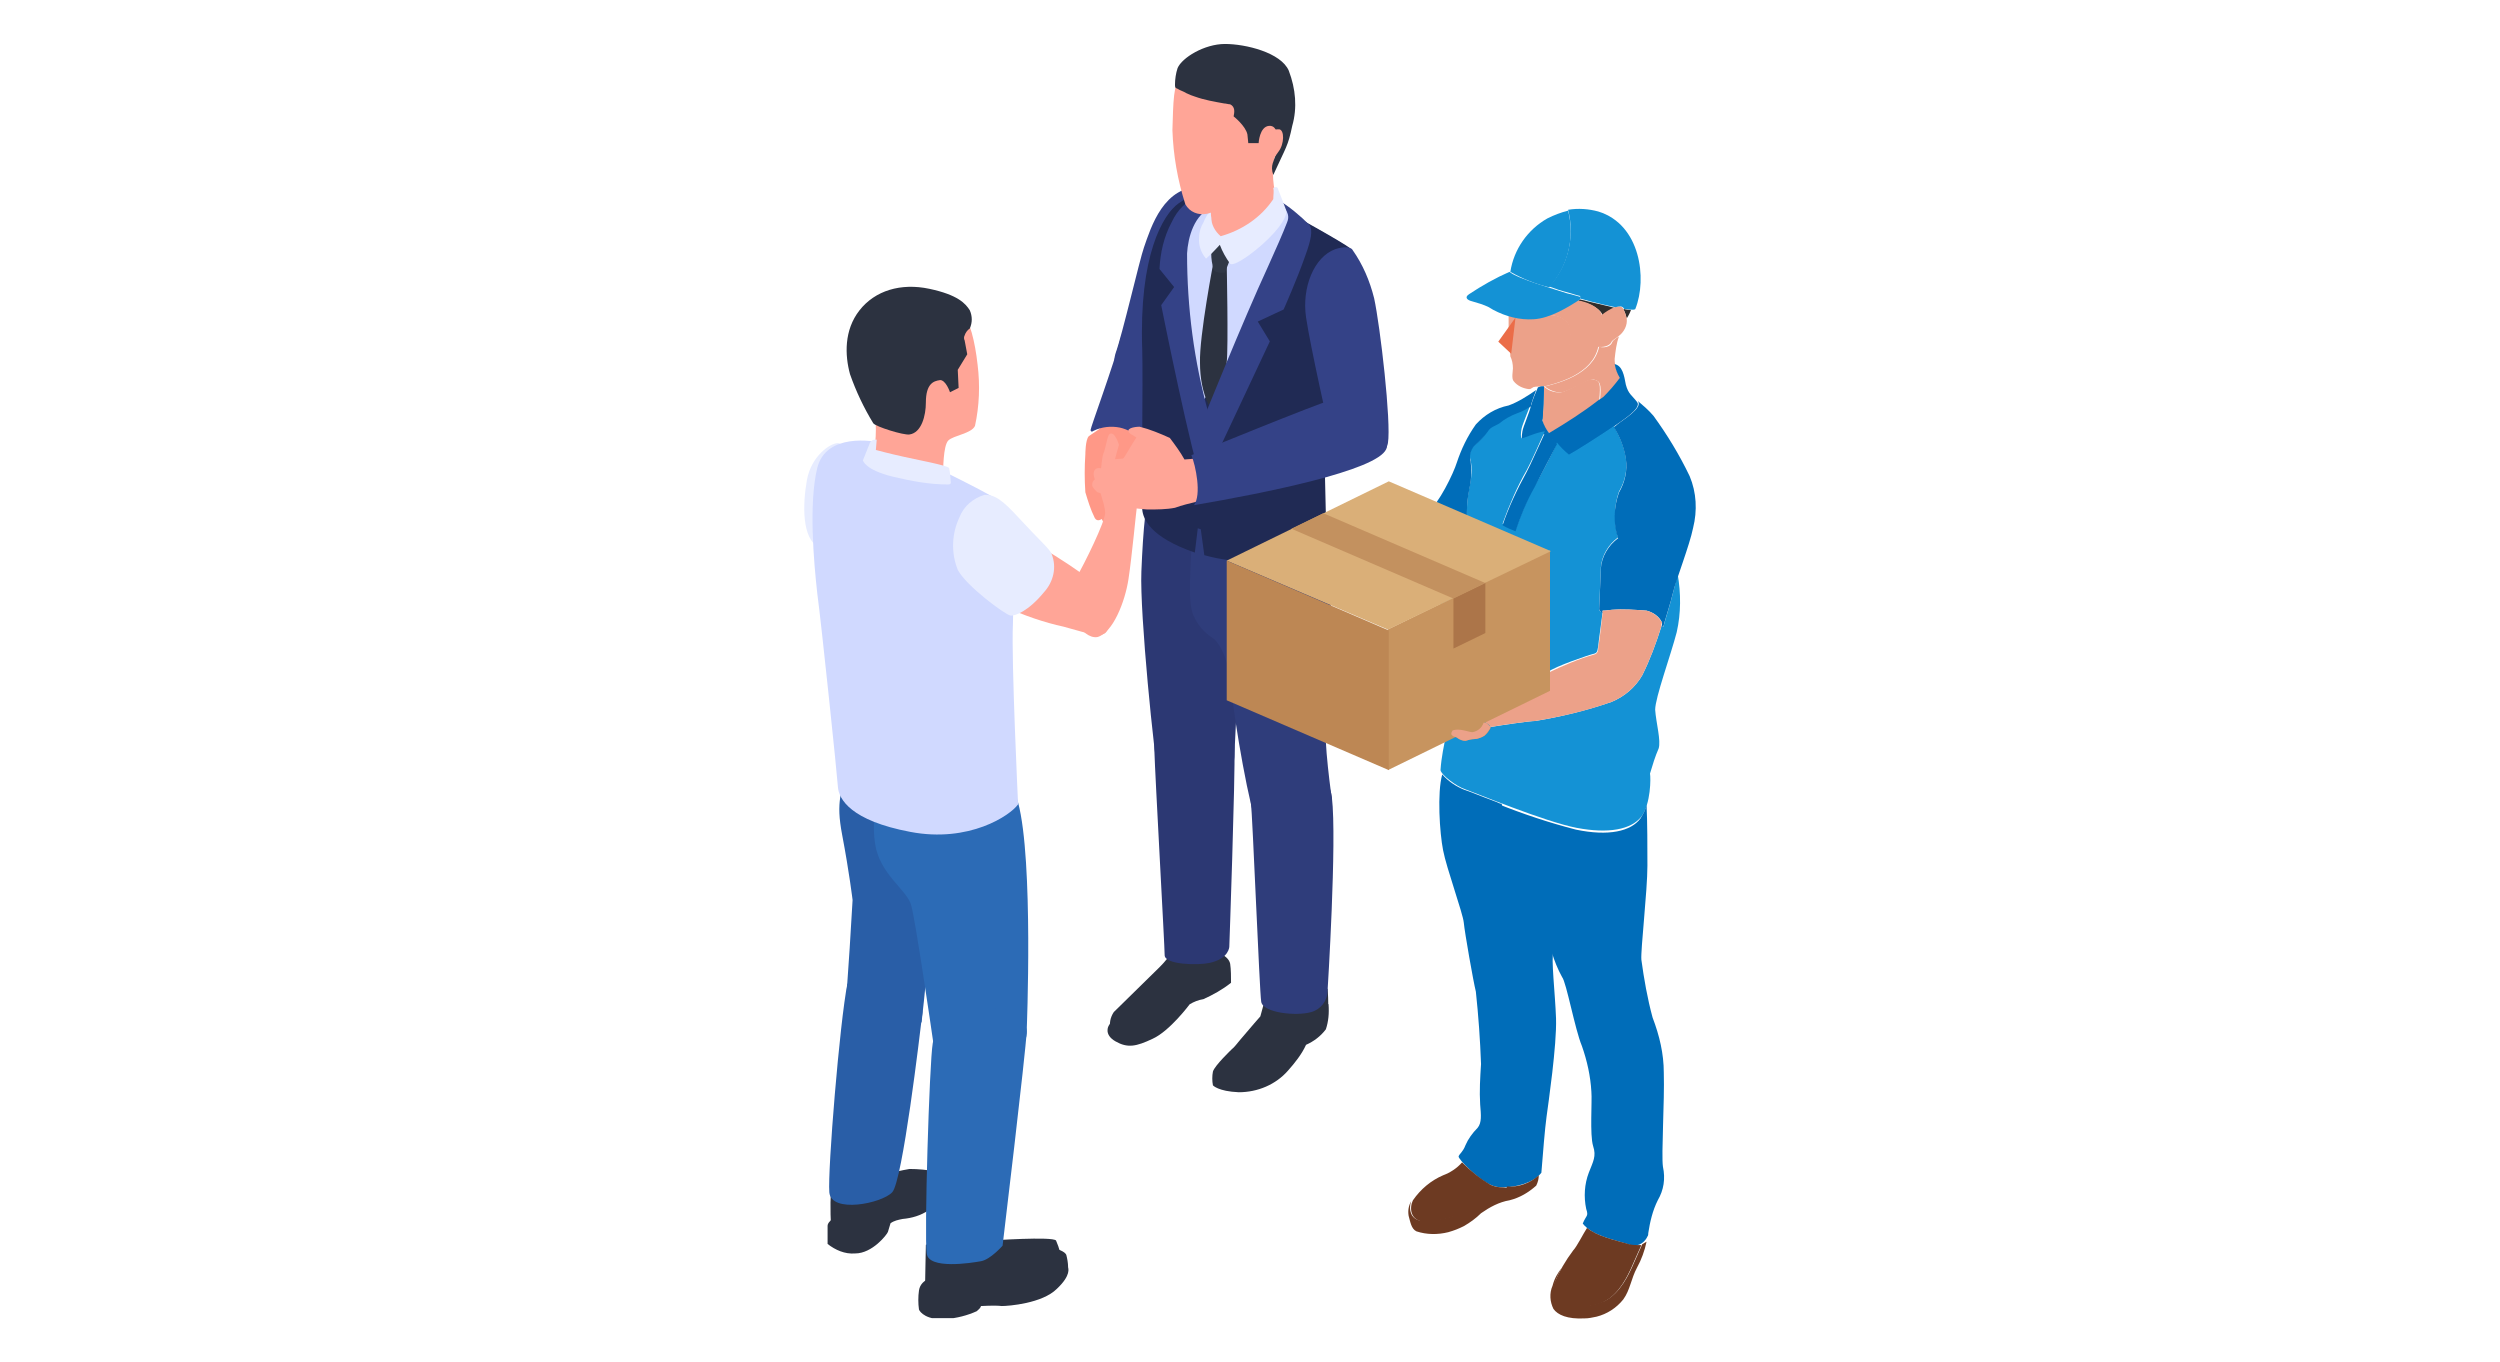 <?xml version="1.0" encoding="utf-8"?>
<!-- Generator: Adobe Illustrator 28.2.0, SVG Export Plug-In . SVG Version: 6.00 Build 0)  -->
<svg version="1.1" id="レイヤー_1" xmlns="http://www.w3.org/2000/svg" xmlns:xlink="http://www.w3.org/1999/xlink" x="0px"
	 y="0px" viewBox="0 0 290 158" style="enable-background:new 0 0 290 158;" xml:space="preserve">
<style type="text/css">
	.st0{clip-path:url(#SVGID_00000178195540521513666980000002605594210053524372_);}
	.st1{fill:#E7ECFF;}
	.st2{fill:#2C3240;}
	.st3{fill:#295EA7;}
	.st4{fill:#2C6BB6;}
	.st5{fill:#D0D9FF;}
	.st6{fill:#FFA597;}
	.st7{fill:#2C3873;}
	.st8{fill:#2F3D7B;}
	.st9{fill:#344287;}
	.st10{fill:#FF9887;}
	.st11{fill:#202A54;}
	.st12{fill:#313847;}
	.st13{clip-path:url(#SVGID_00000021111975459204833770000015469912392305228978_);}
	.st14{fill:#302D2C;}
	.st15{fill:#ECA189;}
	.st16{fill:#006DB9;}
	.st17{fill:#1492D5;}
	.st18{fill:#C7945F;}
	.st19{fill:#AC7549;}
	.st20{fill:#DAAF78;}
	.st21{fill:#C3915F;}
	.st22{fill:#BD8754;}
	.st23{fill:#6D3A22;}
	.st24{fill:#EB6D48;}
</style>
<g id="グループ_25077" transform="translate(-953.772 -4414.451)">
	<g id="グループ_25074" transform="translate(953.772 4414.451)">
		<g>
			<defs>
				<rect id="SVGID_1_" x="93.3" y="5" width="67.9" height="147.9"/>
			</defs>
			<clipPath id="SVGID_00000042738111180454069750000003748734657266985858_">
				<use xlink:href="#SVGID_1_"  style="overflow:visible;"/>
			</clipPath>
			
				<g id="グループ_13174" transform="translate(0 0)" style="clip-path:url(#SVGID_00000042738111180454069750000003748734657266985858_);">
				<path id="パス_11600" class="st1" d="M99.2,54.6c-0.4-0.6-1.2-3.2-2-3.2c-0.9,0-3.1,1.5-3.6,4.3c-0.5,2.8-0.6,6.8,1.4,7.8
					c2,1.1,5.7-6,5.7-6L99.2,54.6z"/>
				<path id="パス_11601" class="st2" d="M97.2,141c0,0-1.2,0.6-1.2,1.2c0,0.5,0,2.1,0,2.1c0.9,0.7,2,1.2,3.2,1.1
					c2,0,3.7-2.2,3.8-2.5s0.3-1,0.3-1c0.4-0.3,0.9-0.4,1.4-0.5c1.1-0.1,2.1-0.4,3-1c1.7-0.8,2.7-1.1,2.7-2.3c0.1-0.6,0-1.2-0.4-1.7
					c-0.1-0.3-1.1-0.9-2.6-0.4S97.2,141,97.2,141"/>
				<path id="パス_11602" class="st2" d="M107.9,148.3c-0.7,0.2-1.2,0.7-1.3,1.4c-0.1,0.7-0.1,1.5,0,2.2c0.1,0.3,0.9,1.3,3.2,1.1
					c1.2-0.1,2.4-0.4,3.5-0.9c0.2-0.2,0.4-0.3,0.5-0.6c0,0,1.6-0.1,2.4,0c0.8,0,4.7-0.3,6.4-2c1.7-1.6,1.3-2.4,1.3-2.5
					c0-0.5-0.1-1-0.2-1.4c-0.1-0.4-1.1-0.9-2.7-0.9C119.5,144.6,107.9,148.3,107.9,148.3"/>
				<path id="パス_11603" class="st2" d="M96.5,136.7c-0.2,1.9-0.2,3.7-0.1,5.6c0.2,0.6,2.3,1.5,3.8,1.1c1.5-0.4,2.5-2.4,3.5-2.8
					c1-0.4,6.1-1.2,6.2-2.8c0.1-0.9-0.4-1.7-1.3-1.9c-1-0.2-2.1-0.3-3.1-0.3c-0.7,0.1-2.8,0.6-2.8,0.6L96.5,136.7z"/>
				<path id="パス_11604" class="st2" d="M107.4,144.4c0,0.5-0.1,4.4-0.1,5.2c0,0.8,0.9,1.5,2.2,1.7c1.3,0.2,4.1-1.1,6.1-0.9
					c2.3,0,4.6-0.6,6.6-1.8c0.6-0.5,1-1.2,1.1-1.9c-0.2-1-0.4-1.9-0.8-2.8c-0.4-0.5-7.6,0-7.6,0l-3.8-0.9L107.4,144.4z"/>
				<path id="パス_11605" class="st3" d="M98.3,114.1c-0.9,4.5-2.3,21.7-2.1,24.2c0.2,2.5,6.1,1.3,7.3,0
					c1.2-1.3,3.2-18.3,3.5-20.8S98.3,114.2,98.3,114.1"/>
				<path id="パス_11606" class="st3" d="M98.2,88.2c-0.5,4.1-1.3,4.5-0.5,8.7s1.2,7.5,1.2,7.5S98.3,115,98,117.3s8.9,1.3,8.9,1.3
					s1.8-15.1,1.2-21.2c-0.6-4.2-2-8.1-4.3-11.7L98.2,88.2z"/>
				<path id="パス_11607" class="st4" d="M102.1,91.2c0,0.8-1.1,3-0.6,6.6s3.7,5.4,4.2,7.2s2.3,14.1,2.6,16.2s5.9,2,8.5,1.2
					c2.6-0.8,2.3-2.9,2.3-2.9s0.8-19.7-1-26.4S102.1,91.2,102.1,91.2"/>
				<path id="パス_11608" class="st4" d="M109.8,115.6c-0.7,1.7-1.2,3.5-1.6,5.4c-0.4,2.3-1,22.5-0.7,24.4
					c0.2,1.9,5.2,1.1,6.3,0.9c1.1-0.2,2.5-1.8,2.5-1.8s2.7-22.5,2.8-24.9C119.2,117.2,109.8,115.6,109.8,115.6"/>
				<path id="パス_11609" class="st5" d="M118.1,93.3c-0.9,1.3-5.7,4.5-12.5,3.2c-6.9-1.3-8.3-3.8-8.4-5.2
					c-0.1-1.5-1.9-18.8-2.4-22.5c-0.4-3.6-1-10.4,0-14.5s6.5-3.2,7.6-2.9c1.1,0.3,12.8,6,13.3,6.6c0.5,0.6,2,10.2,1.8,14.4
					S118.1,93.3,118.1,93.3"/>
				<path id="パス_11610" class="st6" d="M101.3,46.8c0.4,2,0.4,4.1,0,6.1c-0.5,1.1,8.1,2.9,8.1,2.3s0-3.5,0.6-4.1
					c0.6-0.6,2.7-0.8,3.1-1.7c0.5-2.3,0.6-4.7,0.3-7.1c-0.3-2.7-0.9-5.1-1.8-6.1c-0.8-1-2.4-2-5.3,0.7
					C103.4,39.6,101.3,46.8,101.3,46.8"/>
				<path id="パス_11611" class="st2" d="M110.2,45.5c0,0-0.5-1.5-1.2-1.4c-0.7,0.1-1.6,0.4-1.6,2.6c0,1.5-0.5,3.5-1.9,3.7
					c-0.7,0.1-3.9-0.9-4.2-1.3c-1.1-1.8-2-3.7-2.7-5.7c-0.6-2.2-0.7-5.1,1.1-7.4s4.8-3.2,8.1-2.5c3.3,0.7,4.2,1.7,4.7,2.5
					c0.3,0.7,0.3,1.4,0,2.1c-0.3,0.2-0.5,0.5-0.6,0.8c-0.1,0.2-0.1,0.4,0,0.6l0.3,1.6l-1.1,1.8l0.1,2.1L110.2,45.5z"/>
				<path id="パス_11612" class="st6" d="M108.8,44.3c0,0-0.8,0.5-0.6,2.1s1,2.1,1.4,1.7s0-1.6,0-1.6c0.1-0.6,0-1.3,0-1.9
					C109.4,44.2,109.1,44,108.8,44.3"/>
				<path id="パス_11613" class="st1" d="M104.9,53c-1.4-0.3-3.3-0.8-3.3-0.8l0.1-1.2c0,0-0.6-0.1-0.8,0.4c-0.2,0.5-0.8,2-0.8,2
					s0.2,1.1,3.5,1.9c2.1,0.5,4.2,0.9,6.4,0.9c0.3,0,0.3-0.2,0.3-0.2s-0.1-1.4-0.2-1.7S106.2,53.3,104.9,53"/>
				<path id="パス_11614" class="st6" d="M116.6,70.4c2.2,1,4.5,1.8,6.8,2.3c3.5,1,4,1.1,4.7,0.8c0.7-0.3,1-3,1-4.1
					c0-1-1.6-1.3-2-1.7c-2-1.5-4.1-2.9-6.3-4.2C119.7,63.1,116.6,70.4,116.6,70.4"/>
				<path id="パス_11615" class="st1" d="M114.2,57.4c1.2,0,2,0.5,4.1,2.8c2.2,2.4,3.6,3.6,3.7,4.1c0.6,1.5,0.2,3.2-0.9,4.4
					c-1.8,2.2-3.4,2.8-3.9,2.7c-0.6-0.1-5.1-3.4-6.1-5.3c-0.8-2-0.7-4.2,0.2-6.1C111.8,58.7,112.9,57.8,114.2,57.4"/>
				<path id="パス_11616" class="st2" d="M136,110.3c-0.4,0.7-0.9,1.3-1.5,1.9c0,0-4.5,4.4-5.3,5.2c-0.4,0.6-0.6,1.4-0.3,2.1
					c0,0,1.7,1.7,3.2,1.1c1.7-0.7,3.3-1.9,4.4-3.5c0.6-1.1,4.2-2.7,4.2-2.7s1.6-0.9,1.5-2.3c-0.2-1.2-0.4-2.5-0.7-3.7L136,110.3z"/>
				<path id="パス_11617" class="st2" d="M147,114.7c-0.2,1.1-0.5,2.1-0.8,3.2c0,0-4.5,5.1-4.9,6.1c-0.4,1,0,1.4,0,1.4
					c1.4,0.5,2.8,0.7,4.3,0.5c1.9-0.5,3.6-1.8,4.6-3.5c1-1.4,2.2-2.7,3.5-3.9c0.6-0.7,0.3-3.8,0.3-3.8L147,114.7z"/>
				<path id="パス_11618" class="st2" d="M140.1,110.4c0.9-0.1,2.4,0.4,2.6,1.4c0.1,0.7,0.1,1.5,0.1,2.2c-1,0.8-2.1,1.4-3.2,1.9
					c-0.6,0.1-1.1,0.3-1.6,0.6c0,0-2.3,3.1-4.3,4c-1.9,0.9-2.9,1.1-4.3,0.3c-1.4-0.8-0.8-1.8-0.8-1.8l1.4-2.3L140.1,110.4z"/>
				<path id="パス_11619" class="st2" d="M142.9,121.7c0,0-2,1.9-2.2,2.6c-0.1,0.5-0.1,1.1,0,1.6c0,0,0.6,0.7,3,0.8
					c2.2,0,4.3-0.9,5.7-2.5c0.8-0.9,1.6-1.9,2.1-3c0.9-0.4,1.7-1,2.3-1.8c0.3-0.9,0.4-1.9,0.3-2.9l-0.7-0.8l-4.3,1L142.9,121.7z"/>
				<path id="パス_11620" class="st7" d="M133.9,54.5c-1,3-1.3,7-1.5,11.8c-0.2,4.9,1.5,21.6,2,23.9s6.8,2.3,7.9,0.3
					c0.6-0.9,0.9-2,0.9-3.1c0,0,0.7-15.8,1.2-17.9s-1.2-12.4-1.2-12.4L133.9,54.5z"/>
				<path id="パス_11621" class="st7" d="M134.8,81.4c-0.4,3.1-1,2.3-0.9,5.5c0.1,3.3,1.2,22.8,1.2,23.9s3.8,1.2,5.2,0.9
					c2.3-0.5,2.3-1.9,2.3-1.9s0.7-19.7,0.6-23.1S134.8,81.4,134.8,81.4"/>
				<path id="パス_11622" class="st8" d="M138.3,60.7c-0.1,5-0.6,8.8,0.1,10.6c0.5,1.2,1.3,2.1,2.4,2.8c0,0,1.6,1.2,2,5.5
					s2.2,14.5,3.1,16.3c0.9,1.8,5.3,1.2,6.8,0.4s1.8-3.6,1.8-3.6s-1-6.8-0.7-9.5c0.3-2.7,0.7-14.1,0.6-18.1c-0.2-2.7-0.6-5.4-1.4-8
					L138.3,60.7z"/>
				<path id="パス_11623" class="st8" d="M146.5,88.1c-0.3,2.4-1.6,3.2-1.4,4.9c0.2,1.6,1,21.9,1.2,23.2c0.2,1.3,4.1,1.7,5.8,1.2
					c1.1-0.3,1.9-1.3,1.9-2.5c0,0,1.1-17.4,0.5-22.4S146.5,88.1,146.5,88.1"/>
				<path id="パス_11624" class="st9" d="M139.5,21.7c-4.5-0.3-6,4.7-6.8,7c-0.5,1.4-2.5,10.1-3.3,12.3c-0.7,2.2,1.9,2.2,4.1,1.8
					c2.3-0.4,3.4,1.6,5-2.6C139.5,37.6,139.5,21.7,139.5,21.7"/>
				<path id="パス_11625" class="st10" d="M133.2,39.7c-1-0.1-1.9,0.1-2.8,0.4c-0.5,0.3-1.3,2.2-1.2,3.9c-0.2,1.9-0.7,3.8-1.5,5.6
					c-0.3,0.3-1,0.7-1.4,1c-0.4,0.4-0.4,2.1-0.4,2.1c-0.1,1.5-0.1,2.9,0,4.4c0.3,1,0.6,2,1.1,3c0.3,0.5,0.8,0.1,0.8,0.1
					s0.4,0.9,0.8,1.1c0.4,0.1,0.9-0.3,0.9-0.3s0.5,0.1,0.7-0.2c0.1-0.4,0.2-0.8,0.1-1.2c0,0,0.1,0.3,0.5-0.1
					c0.4-0.7,0.6-1.6,0.6-2.5c-0.1-0.9,0-1.7,0.2-2.6c0.5-1.2,0.8-2.3,1.1-3.6c0.1-0.4,0-0.8-0.2-1.2c0,0,3.5-5.2,2.9-7.3
					C135,41.1,134.3,40.2,133.2,39.7"/>
				<path id="パス_11626" class="st9" d="M130.1,38.9c-1,3.7-3.6,10.7-3.6,11c0.1,0.3,0.3,0.1,0.3,0.1c1-0.5,2.1-0.6,3.1-0.4
					c0.9,0.2,1.8,0.7,2.5,1.4c0,0,0.5-0.2,0.5-0.4c0.1-0.3,3.8-6.3,3.9-10.3S130.1,38.9,130.1,38.9"/>
				<path id="パス_11627" class="st11" d="M147,23.4c2.8,1.5,9.2,5,9.6,5.5c0.7,0.7-3.1,16.7-3,20.2s-0.4,8.8-0.4,9.5
					c-0.1,2.1-6.3,5.4-14.2,2.7c-5.3-1.8-5.5-3.8-5.6-4.9c-0.1-0.7-0.2-13.2-0.3-16.3c-0.4-11,1.8-15.2,3.6-16.4
					c3.2-2.3,4.4-1.2,5.4-1.1C143.1,22.6,147,23.4,147,23.4"/>
				<path id="パス_11628" class="st11" d="M153.6,49c0-3.5,3.7-19.5,3-20.2c-0.5-0.5-6.8-4-9.6-5.5c0,0-3.9-0.7-4.9-0.8
					s-2.1-1.2-5.4,1.1c-1.8,1.3-4.6,6-4.2,17c0.1,3.1-0.1,17.8,0,18.5c0.1,1.1,0.9,3.2,6.1,5c0,0-0.5,0,0,0l0.5-4.1l0.6,4.4
					c7.5,2.1,14.5-0.6,14.1-4.7C153.8,58.9,153.6,52.5,153.6,49"/>
				<path id="パス_11629" class="st5" d="M141.4,23.1c-3,1.8-4.8,3.5-4.3,9.3c0.6,4.7,1.4,9.4,2.5,14c0,0,1.8-1.8,5.7-10.4
					c2.3-5.1,4.9-9.8,4.8-10.8c0-1-1.6-1.7-1.8-2.1S141.4,23.1,141.4,23.1"/>
				<path id="パス_11630" class="st2" d="M140.8,30.2c0,0-1.7,8.8-1.6,11.9c0,1.7,0.3,3.4,1,4.9c0,0,2-3.1,2.1-5
					c0.2-1.8,0-11.3,0-11.3L140.8,30.2z"/>
				<path id="パス_11631" class="st12" d="M141.1,28.7l-0.6,0.7c0,0.6,0.1,1.3,0.3,1.9c0.3,0.5,1.3,0.3,1.3,0.3l0.5-1.3
					c-0.3-0.7-0.6-1.4-1-2.1C141.4,28.2,141.1,28.7,141.1,28.7"/>
				<path id="パス_11632" class="st9" d="M139.6,48.6c0,0,4.5-11.2,7.5-17.7c0.9-2,1.7-3.8,2.2-5.1c0.6-1.4-1-2.1-1-2.1l0-0.5
					c1.3,0.8,2.5,1.8,3.6,2.9c0.4,0.6,0.2,1.7-0.5,3.6c-0.9,2.6-2.5,6.2-2.5,6.2l-3,1.4l1.4,2.3L139.6,56V48.6z"/>
				<path id="パス_11633" class="st9" d="M140.2,48c-1.7-6.1-2.5-12.3-2.5-18.6c0.1-1.8,0.8-4.6,3-5.4s-0.8-1.3-0.8-1.3
					s-2.5-0.1-4,3.1c-0.9,1.7-1.3,3.5-1.4,5.4l1.7,2.1l-1.5,2.1c0,0,3.6,18,4.8,20.7C140,51.6,140.2,48,140.2,48"/>
				<path id="パス_11634" class="st9" d="M154.9,28.9c-2.5,0.9-3.9,4.5-3.4,7.9c0.5,3.4,2.6,12.7,3.1,14.9s6,2.1,6.4-0.3
					c0.4-2.4-0.9-13.6-1.6-16.8c-0.5-2-1.3-3.9-2.5-5.6C156.7,28.6,155.8,28.6,154.9,28.9"/>
				<path id="パス_11635" class="st6" d="M139.6,21.3c0.7,1.8,1,3.6,0.9,5.5c-0.1,0.7,1.1,1.4,3.5,0.9s4.7-2.9,4.3-4.1
					c-0.7-1.8-0.8-3.8-0.4-5.7c0.3-1.9,0.4-3.8,0.3-5.7L139.6,21.3z"/>
				<path id="パス_11636" class="st1" d="M141.6,27.4c-0.7-0.6-1.1-1.4-1.1-2.2c-0.1-0.9-0.1-0.8-0.1-0.8
					c-0.3,0.4-0.6,0.9-0.8,1.4c-0.3,0.5-0.5,1.1-0.5,1.7c-0.1,0.9,0.2,1.8,0.8,2.5c0.6-0.5,1.6-1.6,1.6-1.6c0.3,0.8,0.7,1.5,1.2,2.2
					c0.5,0.4,3.4-1.7,5.1-3.6s1.4-2.6,1.4-2.6s-0.9-2.4-1-2.6s-0.5,0-0.5,0c0.1,0.4,0,0.8,0,1.3C146.3,25.2,144.1,26.7,141.6,27.4"
					/>
				<path id="パス_11637" class="st6" d="M147.1,15.2c0,0-0.3,4.6-1.3,6c-1,1.4-5,3.5-5.8,3.6c-1,0.2-2-0.2-2.5-1.1
					c-0.9-2.8-1.4-5.7-1.5-8.6c0.1-3.2,0.1-5.5,1-6.2c1.6-1.2,3.7-1.6,5.6-1C145.1,8.8,147.1,15.2,147.1,15.2"/>
				<path id="パス_11638" class="st2" d="M138.6,11.2c1.1,0.4,2.3,0.6,3.4,0.8c0.2,0,0.5,0.1,0.7,0.1c0.6,0.3,0.5,0.9,0.4,1.4
					c0,0,1.4,1.1,1.6,2.1l0.1,1l1.2,0c0,0,0.1-1.9,1.2-2s1.1,1.6,0.9,2.9c-0.3,1.3-0.8,1.6-0.4,2.8c1.5-3.3,1.7-3.3,2.2-5.7
					c0.6-2.1,0.4-4.3-0.4-6.4c-0.9-2.1-5-3.1-7.4-3.1c-2.4,0-5,1.6-5.5,2.8c-0.2,0.6-0.3,1.3-0.3,1.9c0,0.3,0,0.4,0.3,0.5
					c0.3,0.2,0.7,0.3,1,0.5C138,11,138.3,11.1,138.6,11.2"/>
				<path id="パス_11639" class="st6" d="M147,16.2c0-0.7,0.5-1.2,1.2-1.2c0.1,0,0.2,0,0.2,0c0.6,0.1,0.6,1.7-0.1,2.6
					c-0.6,0.9-1.2,1.7-1.7,1C146.1,17.8,146.9,17.8,147,16.2"/>
				<path id="パス_11640" class="st6" d="M123.8,70.4c0-1.2,0.4-2.3,1-3.3c1-1.7,3.4-6.6,3.4-7.6c0-1-0.8-2.7-0.7-3.2
					s0.3-3.3,0.5-3.7s0.4-1.7,0.6-2.1c0.2-0.4,0.6-0.2,0.8,0.2c0.2,0.3,0.3,0.6,0.4,0.9c0,0-0.5,1.7-0.5,1.9c0,0.2,0.1,1,0.1,1
					l1.1-1.6c0.6-1,1.2-2,1.8-2.9c0.3-0.3,0.5-0.2,0.7-0.1c0.2,0.2,0.3,0.3,0.4,0.6c0,0-0.1-0.4,0.2-0.4c0.3,0,0.4,1.2,0.4,1.2
					c0.2,0.1,0.4,0.3,0.4,0.5l0.1,0.4c0.3,0.3,0.4,0.7,0.3,1.1c-0.2,1.2-0.5,2.3-0.9,3.4c0,0-1.9,1.3-2,1.9s-0.6,6-1,8.6
					c-0.4,2.6-1.8,6.2-3.6,6.7C125.4,74.2,123.8,70.4,123.8,70.4"/>
				<path id="パス_11641" class="st6" d="M157.2,47.7c-0.7-0.5-1.6-0.8-2.5-0.8c-0.7,0-9.2,4.6-12.3,5.5c-1.6,0.5-3.3,0.8-5,0.9
					c-0.5-0.9-1.1-1.7-1.7-2.5c-1.1-0.5-2.3-1-3.5-1.3c-0.6,0-1.8,0.2-1.1,0.8c0.9,0.6,1.9,1.1,3,1.5l0,0.8l-1,0.4
					c0,0-4.7,0.3-5.1,0.4c-0.4,0.1,0,1,0,1s-0.7-0.3-1,0.1s0,1.1,0,1.1c-0.2,0.2-0.3,0.3-0.3,0.6c-0.1,0.3,0.6,0.9,0.6,0.9l1,0.3
					c0,0-0.5,0.5,0.2,0.9c1.5,0.4,3,0.7,4.6,0.8c1.1,0,2.2,0,3.2-0.2c0.8-0.3,1.7-0.5,2.5-0.7c1.3-0.2,17.4-3.3,19.5-5.5
					C160.4,50.1,157.2,47.7,157.2,47.7"/>
				<path id="パス_11642" class="st9" d="M138.2,52.8c0.5,1.2,1.2,4.6,0.3,5.8c8.2-1.4,21.2-4,22.3-6.5c0.6-1.3-1.7-4.3-3-5.6
					c-1.3-1.3-3.4,0-3.6,0C153.6,46.5,138.2,52.8,138.2,52.8"/>
			</g>
		</g>
	</g>
	<g id="グループ_25076" transform="translate(1002.772 4433.685)">
		<g>
			<defs>
				<rect id="SVGID_00000062905746860988778520000016042025376748259007_" x="93.3" y="5" width="54.5" height="128.7"/>
			</defs>
			<clipPath id="SVGID_00000129904698819898715070000003114132626673386658_">
				<use xlink:href="#SVGID_00000062905746860988778520000016042025376748259007_"  style="overflow:visible;"/>
			</clipPath>
			<g id="グループ_25075" style="clip-path:url(#SVGID_00000129904698819898715070000003114132626673386658_);">
				<path id="パス_17810" class="st14" d="M138.4,16.5c-0.5,0.2-1,0.5-1.5,0.9c0-0.5-1.2-1.5-2.9-1.7l0.3-0.2
					C135.4,15.8,137.3,16.2,138.4,16.5"/>
				<path id="パス_17811" class="st14" d="M140.2,16.7c-0.1,0.3-0.3,0.7-0.5,1c-0.1-0.4-0.2-0.7-0.4-1.1
					C139.7,16.7,140,16.7,140.2,16.7"/>
				<path id="パス_17812" class="st15" d="M135.8,24.8c-0.8-0.2-2.7,1.3-3.8,1.5c-0.7,0-1.4-0.2-1.9-0.7l0,0
					c0,0.5-0.1,3.7-0.2,3.9c0.1,0.6,0.4,1.1,0.9,1.6c2-1.2,3.9-2.4,5.7-3.8C136.7,25.2,136.6,24.9,135.8,24.8"/>
				<path id="パス_17813" class="st15" d="M138.3,22.4c0.1-0.9,0.2-1.8,0.5-2.6c-0.2,0.1-0.7,0.4-0.8,0.7
					c-0.1,0.3-0.6,0.7-1.5,0.5c-0.7,3.2-4.7,4.2-6.3,4.6c0.5,0.4,1.2,0.7,1.9,0.7c1.1-0.2,3-1.6,3.8-1.5c0.7,0.2,0.9,0.4,0.7,2.4
					c0.3-0.2,0.5-0.3,0.6-0.4c0.7-0.7,1.4-1.4,1.9-2.2C138.5,24,138.3,23.2,138.3,22.4"/>
				<path id="パス_17814" class="st15" d="M132.9,18.2c-0.6-0.6-1.3-0.9-2.2-0.9c-0.6,0.2-1.2,0.4-1.8,0.4c-1,0-2-0.1-2.9-0.4
					c0,0.6,0,1.1,0,1.7c-0.3,0.4-0.6,0.9-0.4,1.2c0.1,0.2,0.3,0.4,0.5,0.5c0,0.5,0.1,0.9,0.1,1.4c0.2,0.4,0.3,0.9,0.3,1.4
					c0,0.3-0.2,1.2,0.1,1.5c0.4,0.5,1,0.8,1.7,0.9l0.2,0C134.3,22.6,133.3,18.9,132.9,18.2"/>
				<path id="パス_17815" class="st15" d="M139.7,17.7c-0.1-0.4-0.2-0.7-0.4-1.1c-0.2-0.4-0.6-0.3-1-0.2c-0.5,0.2-1,0.5-1.5,0.9
					c0-0.5-1.2-1.5-2.9-1.7c-1,0.7-2.2,1.3-3.3,1.7c0.8,0,1.6,0.3,2.2,0.9c0.4,0.6,1.4,4.4-4.3,7.5c0.6-0.1,1-0.1,1.6-0.1
					c1.6-0.4,5.6-1.4,6.3-4.6c0.9,0.1,1.4-0.3,1.5-0.5c0.1-0.3,0.6-0.5,0.8-0.7C139.4,19.3,139.8,18.5,139.7,17.7"/>
				<path id="パス_17816" class="st16" d="M140.9,27.4c-0.6-0.8-1-0.9-1.3-2c-0.2-1.1-0.4-2.2-1.3-2.4c0.1,0.6,0.3,1.1,0.6,1.6
					c-0.6,0.8-1.2,1.5-1.9,2.2c-0.1,0.1-0.3,0.2-0.6,0.4c-1.8,1.4-3.7,2.6-5.7,3.8c0,0.7,1.8,2.5,2.1,2.7c0.7-0.3,5.1-3.1,5.6-3.6
					C139.1,29.6,141.5,28.1,140.9,27.4 M130.1,25.6c-0.3,0-0.5,0-0.7,0.1c-0.3,0.7-0.6,1.4-0.8,2.1c-0.2,0.9-0.9,2.4-1,3
					c-0.1,0.6-0.1,1.1,0,1.1c0.1,0.1,2.4-1,3.2-0.8c-0.4-0.4-0.7-1-0.9-1.6C130,29.3,130.1,26.1,130.1,25.6"/>
				<path id="パス_17817" class="st16" d="M129.9,29.5c0.1-0.2,0.2-3.4,0.2-3.9c-0.1,0-0.3,0-0.4,0
					C129.5,26.9,129.5,28.2,129.9,29.5 M138.4,23.1c0.1,0.5,0.3,1,0.6,1.5C139.2,24,139,23.4,138.4,23.1
					C138.4,23.2,138.4,23.2,138.4,23.1L138.4,23.1"/>
				<path id="パス_17818" class="st17" d="M145.1,49.4c-0.3,1.3-1.1,3.8-1.1,3.9c0,0.2-0.2,0.2-0.3,0.2c-0.6,1.9-1.3,3.8-2.2,5.6
					c-0.8,1.4-2.1,2.5-3.6,3.1c-2.9,1-5.8,1.7-8.8,2.2c-0.7,0-4,0.5-5.2,0.7c0-0.2-0.1-0.2-0.4-0.5c0.2-0.3,6.3-5.2,7.1-5.9
					c0.7-0.6,4.8-2,5.3-2.1s0.4-0.6,0.5-0.9c0-0.3,0.4-3,0.5-3.9c-0.4-0.1-0.4-0.3-0.4-0.5s0.2-4.2,0.2-4.7c0.1-1.4,0.9-2.7,2-3.5
					c-0.5-1.7-0.5-3.6,0.1-5.3c0.7-1.2,1-2.5,0.8-3.9c-0.2-1.3-0.7-2.5-1.4-3.7c-1.3,0.9-4.6,3-5.2,3.3c-0.5-0.4-1-0.9-1.4-1.4
					c-0.4,1-2.1,4.3-2.6,5c-0.9,1.6-1.6,3.4-2.2,5.1c-0.5-0.2-1-0.4-1.5-0.7c0.8-2.2,1.7-4.3,2.8-6.2c0.3-0.5,1.8-3.8,2.1-4.5
					c-1,0.1-2.6,0.9-2.7,0.8c-0.1-0.1-0.1-0.6,0-1.1s0.8-2.1,1.1-3c0,0,0,0.1,0,0.2c-0.5,0.4-1,0.7-1.6,0.8
					c-0.7,0.3-1.4,0.7-2.1,1.2c-0.5,0.3-1.1,0.4-1.3,0.9c-0.4,0.7-0.9,1.3-1.6,1.8c-0.5,0.5-0.6,1.2-0.4,1.8c0.2,1,0.1,1.9-0.1,2.9
					c-0.3,1.3-0.4,2.7-0.3,4.1c-1.1,0-2.2-0.2-3.3-0.6l-0.2,0.5c0,0,1.1,24.2,1.1,24.7c-0.3,1.4-0.6,2.8-0.7,4.3
					c0.1,0.6,1.9,1.9,2.8,2.2s9.3,3.8,13,4.5s6.3,0.2,7.5-1.3c1.1-1.5,1.1-4.5,1-5c0.3-1,0.6-2,1-2.9c0.3-0.9-0.3-3-0.4-4.5
					c0-1.4,1.8-6.3,2.5-9c0.5-2.2,0.5-4.5,0.1-6.8C145.4,48.3,145.2,49,145.1,49.4"/>
				<path id="パス_17819" class="st16" d="M128.6,27.7c0.2-0.6,0.4-1.2,0.6-1.7c-1,0.7-2.1,1.4-3.2,1.8c-1.5,0.3-2.8,1.1-3.8,2.2
					c-1,1.4-1.7,2.9-2.2,4.4c-0.4,1.3-2.1,4.8-3.4,5.8c1.4,0.7,3,1.1,4.6,1.1c-0.1-1.4,0-2.7,0.3-4.1c0.2-0.9,0.2-1.9,0.1-2.9
					c-0.2-0.6,0-1.3,0.4-1.8c0.6-0.5,1.2-1.1,1.6-1.7c0.3-0.5,0.8-0.6,1.3-0.9c0.6-0.5,1.3-0.9,2.1-1.2c0.6-0.2,1.1-0.5,1.6-0.8
					C128.6,27.8,128.6,27.8,128.6,27.7"/>
				<path id="パス_17820" class="st16" d="M130.8,31c-0.2,0-0.4,0-0.6,0c-0.3,0.6-1.8,4-2.1,4.5c-1.1,2-2.1,4.1-2.8,6.2
					c0.5,0.3,1,0.5,1.5,0.7c0.6-1.8,1.3-3.5,2.2-5.1c0.4-0.8,2.1-4,2.6-5C131.2,31.9,130.9,31.5,130.8,31"/>
				<path id="パス_17821" class="st16" d="M147,36c-1.2-2.5-2.6-4.8-4.2-7c-0.6-0.7-1.2-1.2-1.9-1.8c0,0,0.1,0.1,0.1,0.1
					c0.6,0.8-1.8,2.2-2.4,2.7c-0.1,0.1-0.2,0.2-0.4,0.3c0.7,1.1,1.2,2.4,1.4,3.7c0.2,1.3-0.1,2.7-0.8,3.9c-0.6,1.7-0.7,3.6-0.1,5.3
					c-1.1,0.8-1.9,2.1-2,3.5c0,0.5-0.2,4.6-0.2,4.7s0.1,0.3,0.4,0.5c0-0.1,0-0.2,0-0.3c0.1,0,0.4,0,1.1-0.1c1.3-0.1,2.7,0,4,0.1
					c0.8,0.2,1.5,0.7,1.8,1.4c0,0.1,0,0.3-0.1,0.5c0.1,0,0.2,0,0.3-0.2c0-0.2,0.8-2.6,1.1-3.9s1.9-5.4,2.3-7.4
					C147.9,40,147.8,37.9,147,36"/>
				<path id="パス_17822" class="st15" d="M142,51.6c-1.3-0.1-2.7-0.2-4-0.1c-0.7,0.1-1,0.1-1.1,0.1c0,0.1,0,0.2,0,0.3
					c-0.1,0.9-0.4,3.6-0.5,3.9c0,0.3,0,0.8-0.5,0.9c-1.8,0.5-3.6,1.3-5.3,2.1c-0.7,0.6-7.2,5.4-7.4,5.7c0.3,0.2,0.7,0.4,0.7,0.6
					c1.1-0.2,4.5-0.7,5.2-0.7c3-0.5,6-1.2,8.8-2.2c1.5-0.6,2.8-1.7,3.6-3.1c0.9-1.8,1.6-3.7,2.2-5.6c0-0.2,0-0.4,0.1-0.5
					C143.4,52.3,142.8,51.8,142,51.6"/>
				<path id="パス_17823" class="st18" d="M112,70.1l18.8-9.2V44.6L112,53.8L112,70.1z"/>
				<path id="パス_17824" class="st18" d="M112,54.2l18.8-9.2v-0.3L112,53.8V54.2z"/>
				<path id="パス_17825" class="st19" d="M123.3,54.2l-3.7,1.8v-5.9l3.7-1.8V54.2z"/>
				<path id="パス_17826" class="st20" d="M93.3,45.8l18.8-9.2l18.8,8.1L112,53.8L93.3,45.8z"/>
				<path id="パス_17827" class="st21" d="M100.8,42.1l3.7-1.8l18.8,8.1l-3.7,1.8L100.8,42.1z"/>
				<path id="パス_17828" class="st22" d="M93.3,62V45.8l18.8,8.1v16.2L93.3,62z"/>
				<path id="パス_17829" class="st18" d="M123.5,64.7c-0.3-0.2-0.7-0.2-1,0c-0.4,0.2-0.8,0.3-1.2,0.4c-0.2,0-1-0.3-1.5,0.1
					c-0.4,0.4-0.5,0.7-0.3,0.9c0.2,0.2,0.4,0.1,0.6,0.3c0.3,0.2,0.6,0.3,0.9,0.3c0.3-0.1,0.7-0.2,1-0.2c0.4,0,0.9-0.2,1.2-0.4
					c0.3-0.2,0.5-0.5,0.7-0.9C123.9,65,123.8,65,123.5,64.7"/>
				<path id="パス_17830" class="st15" d="M123.9,65.2c0-0.2-0.1-0.2-0.4-0.5c-0.1-0.1-0.2-0.1-0.4-0.1c-0.2,0.6-0.7,1-1.3,1.1
					c-0.4,0-1.5-0.5-2.3-0.2c-0.2,0.3-0.2,0.5,0,0.6c0.2,0.2,0.4,0.1,0.6,0.3c0.3,0.2,0.6,0.3,0.9,0.3c0.3-0.1,0.7-0.2,1-0.2
					c0.4,0,0.9-0.2,1.2-0.4C123.5,65.8,123.7,65.5,123.9,65.2"/>
				<path id="パス_17831" class="st16" d="M130.4,110.3c-0.2,1.5-0.4,4-0.6,6.5c-0.9,1.2-3,1.7-4.5,1.7c-0.5,0-1-0.1-1.4-0.3
					c-1.4-0.6-3.8-3-3.7-3.3c0.1-0.3,0.5-0.5,0.8-1.3c0.3-0.7,0.8-1.4,1.4-2c0.5-0.6,0.4-1.5,0.3-2.7c-0.1-1.6,0-3.1,0.1-4.7
					c-0.1-2.8-0.3-5.6-0.6-8.4c-0.3-1.2-1.3-6.9-1.4-8s-2-6.3-2.4-8.4c-0.4-2-0.7-6.7-0.1-8.8c0.7,0.8,1.6,1.4,2.6,1.8
					c0.4,0.1,1.8,0.7,3.7,1.4c0.2,0.1,0.4,0.2,0.6,0.2c0.1,0.9,0.4,1.8,1,2.4c0.7,0.6,1.5,1.1,2.3,1.5c0.4,0.3,0.4,1.8,0.7,3.1
					s1.3,6.2,2,10.1c-0.3,0.8,0.2,4.9,0.3,7.8C131.6,102,130.6,108.8,130.4,110.3"/>
				<path id="パス_17832" class="st16" d="M144,105.2c0-2.2-0.5-4.3-1.3-6.4c-0.6-2.2-1-4.5-1.3-6.7c-0.1-1.1,0.7-8,0.7-10.9
					c0-2,0-5.1-0.1-7.1c-0.1,0.6-0.4,1.1-0.7,1.6c-1.1,1.5-3.7,2.1-7.5,1.3c-3.1-0.8-6.1-1.8-9.1-3c0.1,0,0.2,0.1,0.3,0.1
					c0.1,0.9,0.4,1.8,1,2.4c0.7,0.6,1.5,1.1,2.3,1.5c0.4,0.3,0.4,1.8,0.7,3.1s1.3,6.2,2,10.1c0.3,1,0.7,2,1.2,2.9
					c0.5,0.6,1.5,6.1,2.3,8c0.6,1.7,1,3.5,1.1,5.3c0.1,1.1-0.2,5,0.2,6.3c0.4,1.2,0,1.8-0.5,3.1c-0.5,1.3-0.6,2.8-0.3,4.2
					c0.3,0.9,0,0.7-0.4,1.7c1.1,1.4,3.4,1.8,5.3,2.4c0.8,0.4,1.8,0,2.2-0.9c0.1-0.1,0.1-0.3,0.1-0.4c0.2-1.3,0.5-2.6,1.1-3.8
					c0.7-1.2,0.9-2.5,0.6-3.9C143.7,114.7,144.1,108.5,144,105.2"/>
				<path id="パス_17833" class="st23" d="M125.3,118.5c-0.5,0-1-0.1-1.4-0.3c-1.2-0.7-2.3-1.6-3.3-2.6c-0.6,0.7-1.4,1.2-2.2,1.5
					c-1.4,0.6-2.6,1.6-3.5,2.9c-0.4,0.8-0.4,2.4,1.4,2.5c1.9-0.1,3.7-0.6,5.4-1.4c1.3-0.9,2.7-1.7,4.2-2.4c0,0,0-0.1,0-0.1
					C125.6,118.5,125.4,118.5,125.3,118.5"/>
				<path id="パス_17834" class="st23" d="M129.5,117.1c0,0.4-0.1,0.8-0.3,1.2c-0.9,0.8-1.9,1.4-3.1,1.7c-1.2,0.2-2.3,0.8-3.3,1.5
					c-0.6,0.6-1.3,1.1-2,1.5c-0.6,0.3-1.1,0.5-1.8,0.7c-1.2,0.3-2.5,0.3-3.7-0.1c-0.6-0.3-0.7-1.1-0.9-1.8c-0.1-0.6,0-1.2,0.3-1.7
					c-0.3,0.8-0.2,2.3,1.5,2.3c1.4-0.1,2.9-0.3,4.2-0.9c0.4-0.1,0.8-0.3,1.2-0.5c1.3-0.9,2.7-1.7,4.2-2.5c0,0,0-0.1,0-0.1
					C127.2,118.5,128.5,118,129.5,117.1"/>
				<path id="パス_17835" class="st23" d="M140,125.1c-1.7-0.5-3.7-0.9-4.9-1.9c-0.4,0.6-1.2,2.2-1.6,2.6
					c-0.9,1.2-1.6,2.4-2.2,3.8c-0.4,0.8,0,1.8,0.8,2.3c1.6,0.6,3.4,0.6,4.9-0.1c1.9-0.9,2.9-3.3,3.2-3.9c0.2-0.5,0.9-2,1.2-2.7
					C140.9,125.2,140.4,125.2,140,125.1"/>
				<path id="パス_17836" class="st23" d="M140.9,127.8c-0.7,1.3-0.8,2.6-1.6,3.7c-0.8,1-1.9,1.7-3.1,2c-0.5,0.1-0.9,0.2-1.4,0.2
					c-2,0.1-3.1-0.4-3.6-1.1c-0.4-0.8-0.5-1.8-0.1-2.7c0.2-0.8,0.6-1.5,1.1-2.1c-0.3,0.5-0.6,1.1-0.8,1.7c-0.4,0.8,0,1.8,0.8,2.3
					c1.3,0.5,2.7,0.6,4,0.2c0.3-0.1,0.6-0.2,0.9-0.3c1.9-0.9,2.9-3.3,3.2-3.9c0.2-0.5,0.9-2,1.2-2.7c0.2-0.1,0.3-0.2,0.5-0.3
					C141.8,125.8,141.4,126.9,140.9,127.8"/>
				<path id="パス_17837" class="st24" d="M126.8,17.6l-0.5,4.2l-1.5-1.4L126.8,17.6z"/>
				<path id="パス_17838" class="st17" d="M130.7,14.1c-1.6-0.4-3.1-1-4.5-1.8c0.4-2.6,2-4.9,4.3-6.2c0.8-0.4,1.6-0.7,2.4-0.9
					C133.7,8.3,132.9,11.7,130.7,14.1"/>
				<path id="パス_17839" class="st17" d="M140.7,16.6c-0.1,0.2-1,0-1.3,0c-0.2-0.4-0.6-0.3-1-0.2c-0.1,0-2.8-0.6-4.1-1
					c0-0.1,0-0.2,0-0.3c-0.5-0.1-1-0.3-1.4-0.4c-0.8-0.2-1.4-0.4-2.2-0.7c2.2-2.4,3-5.8,2.2-8.9c1.2-0.2,2.4-0.1,3.5,0.2
					C141.3,6.8,142.1,13.1,140.7,16.6"/>
				<path id="パス_17840" class="st17" d="M134.3,15.2c0,0.1,0,0.2,0,0.3c-1.4,0.9-3.5,2.2-5.4,2.3c-1.6,0.1-3.2-0.3-4.7-1.1
					c-0.2-0.1-0.3-0.2-0.5-0.3c-0.6-0.3-1.3-0.5-2-0.7c-0.4-0.1-0.9-0.4-0.3-0.8c1.5-1,3.1-1.9,4.7-2.6c0.9,0.8,5.5,2.1,6.7,2.5
					C133.3,14.9,133.9,15.1,134.3,15.2"/>
			</g>
		</g>
	</g>
</g>
</svg>
